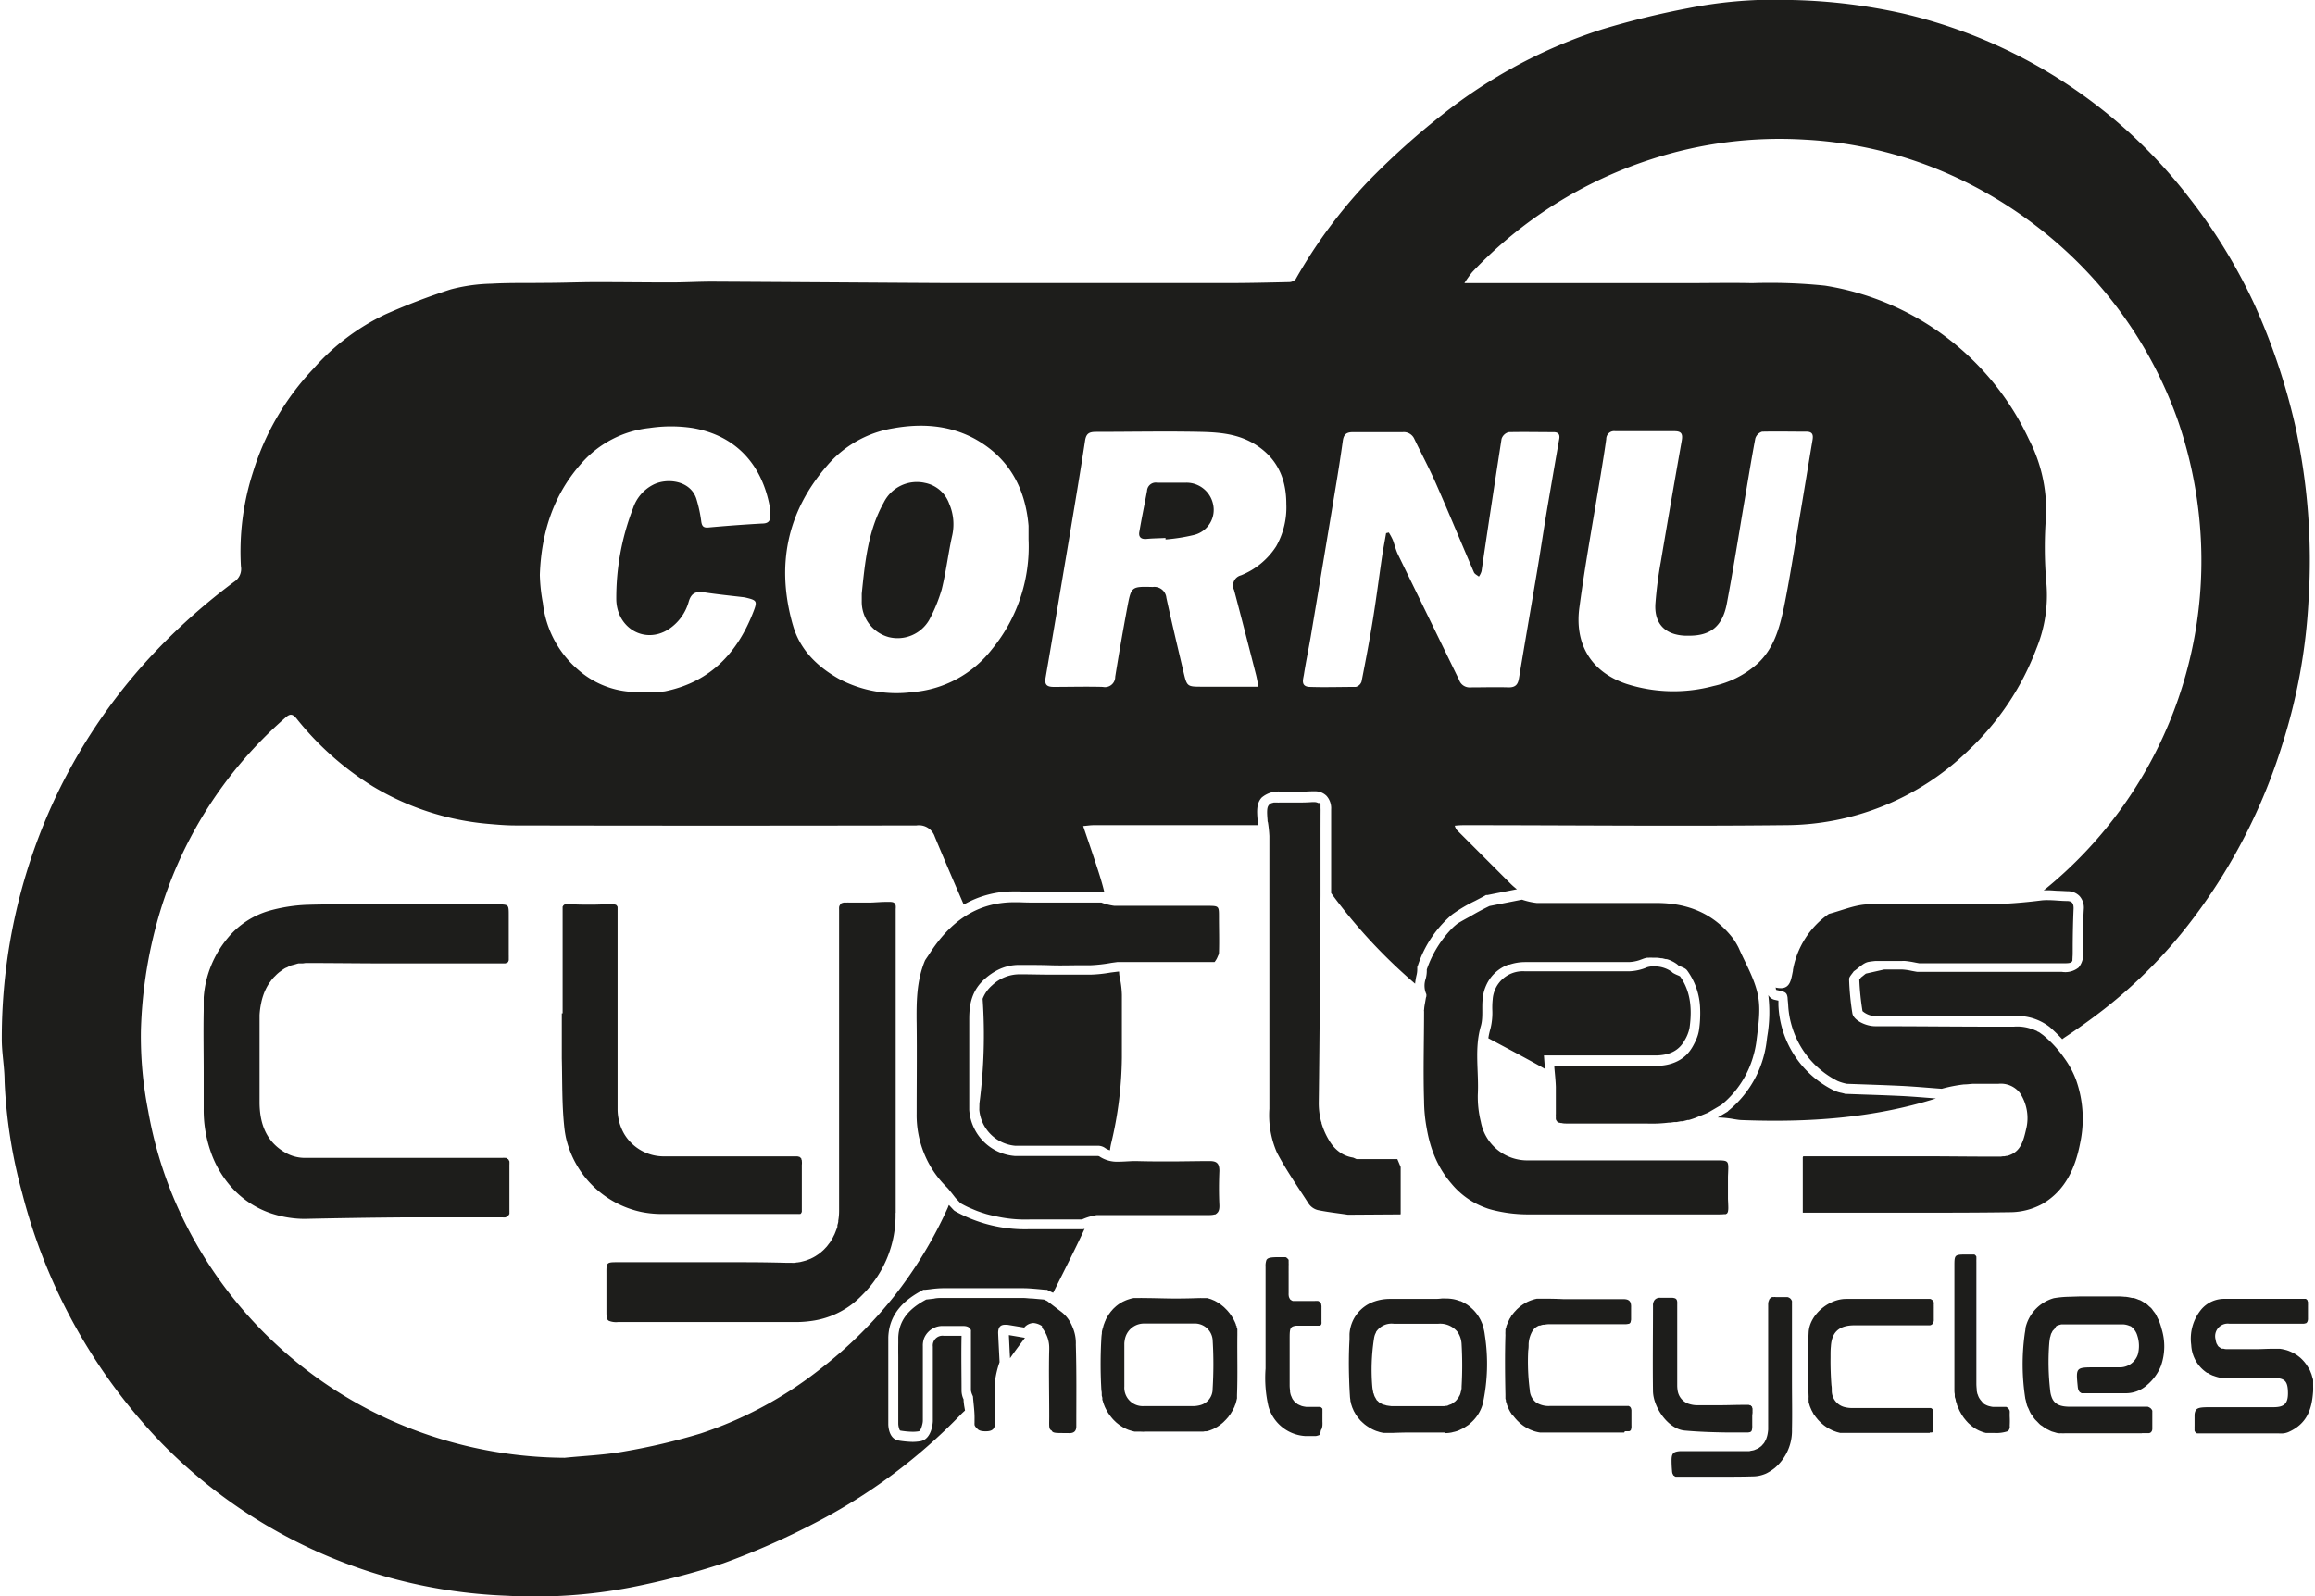 <?xml version="1.0"?>
<svg xmlns="http://www.w3.org/2000/svg" viewBox="0 0 339.77 234.69" width="145" height="100"><path d="M238.49,210.63H229c-.58,0-1.16,0-1.74,0h-.53l-.3,0-.32,0-.29-.05-.3-.07-.28-.08-.29-.11-.26-.1-.28-.14-.25-.13-.26-.16-.23-.15-.25-.19-.21-.17a2.09,2.09,0,0,1-.22-.2l-.2-.19-.2-.22c-.06-.07-.13-.14-.18-.21a2,2,0,0,1-.18-.23A1.77,1.77,0,0,1,222,208a2.13,2.13,0,0,1-.16-.25,1.64,1.64,0,0,1-.14-.22l-.14-.26a2.4,2.4,0,0,0-.11-.23c0-.09-.08-.18-.11-.27l-.09-.23c0-.1-.06-.2-.09-.3l-.06-.2c0-.12,0-.23-.07-.35l0-.15c0-.17,0-.34,0-.5-.06-2.92-.09-5.84,0-8.75a4.38,4.38,0,0,1,0-.51.5.5,0,0,0,0-.12c0-.13,0-.26.08-.39a1.21,1.21,0,0,0,.05-.18c0-.11.06-.22.1-.32l.09-.21c0-.09.07-.19.12-.28a2.12,2.12,0,0,1,.11-.21c0-.09.09-.18.14-.27l.13-.2c0-.08.1-.17.16-.25l.15-.2.19-.23.17-.18.2-.22.19-.17.23-.2.19-.15.25-.18.21-.13.27-.16.21-.11.29-.13.23-.09.3-.1.23-.07.32-.07.24,0,.32,0h.89q1.21,0,2.43.06h2.58l2.36,0h2.06l1.76,0h.07a2.12,2.12,0,0,1,.54.06h0a.89.89,0,0,1,.36.2v0a.74.74,0,0,1,.2.37h0a2,2,0,0,1,.05.58v.79c0,.21,0,.38,0,.54v.08c0,.12,0,.23,0,.34a.19.19,0,0,0,0,.08l-.06.27s0,0,0,.05a.86.86,0,0,1-.1.16s0,0,0,0a.42.42,0,0,1-.17.11l-.05,0a2.3,2.3,0,0,1-.6.06H228.15l-.66,0h-.19a4.17,4.17,0,0,0-.54.07,1.08,1.08,0,0,0-.19,0,2.66,2.66,0,0,0-.45.13l-.16,0a2.32,2.32,0,0,0-.38.21,1.05,1.05,0,0,0-.11.07,1.72,1.72,0,0,0-.33.33l-.06.07a4.16,4.16,0,0,0-.64,2c0,.32,0,.65-.06,1a32.22,32.22,0,0,0,.23,5.81,2.4,2.4,0,0,0,1,1.86,3.48,3.48,0,0,0,2,.47h.65l7.28,0h3.12l.18,0,.17,0a.58.58,0,0,1,.14,0l.12.07.09.06a.32.32,0,0,1,.08.12l.06.09c0,.06,0,.13.05.2a.44.44,0,0,0,0,.1q0,.15,0,.33v.09c0,.1,0,.24,0,.36v.56c0,.11,0,.22,0,.31s0,.32,0,.46v.07a2.51,2.51,0,0,1,0,.3.13.13,0,0,1,0,.06,1.14,1.14,0,0,1-.05.23l0,.05a.64.64,0,0,1-.11.16h0a.46.46,0,0,1-.17.09l0,0-.25,0h-.38Zm-26.3,0c-.88,0-1.75,0-2.63,0h-2.41q-1.35,0-2.7.06h-.79l-.27,0-.28,0-.28-.06-.27-.06-.27-.09-.26-.08-.27-.11-.24-.11-.26-.14a1.71,1.71,0,0,1-.23-.13l-.25-.16-.22-.15-.24-.18-.19-.17c-.08-.06-.15-.14-.23-.21l-.18-.17-.2-.24c-.05-.06-.11-.12-.16-.19a2.48,2.48,0,0,1-.19-.26,2.43,2.43,0,0,0-.14-.2l-.16-.28-.12-.21c-.05-.1-.09-.21-.14-.32l-.09-.2-.12-.36-.06-.19c0-.14-.07-.29-.1-.44a.69.69,0,0,1,0-.13,4.09,4.09,0,0,1-.07-.6c-.05-.77-.09-1.54-.11-2.32-.07-2-.06-4,.05-6l0-.77a5.38,5.38,0,0,1,3.65-4.79,6.86,6.86,0,0,1,2.2-.38h4.1l1.25,0,.73,0h.78a7.54,7.54,0,0,0,.83-.06,4.58,4.58,0,0,1,.64,0h.12a6.13,6.13,0,0,1,1,.1h0a5.73,5.73,0,0,1,.92.27l.08,0a6.4,6.4,0,0,1,.82.43l.12.07a6.23,6.23,0,0,1,.71.56l.12.11a5.51,5.51,0,0,1,.6.67,1.47,1.47,0,0,0,.1.13,7.12,7.12,0,0,1,.49.8l.06.13a7.31,7.31,0,0,1,.36.92l0,.1a7.1,7.1,0,0,1,.21,1.06,27.69,27.69,0,0,1-.3,10.14,5.76,5.76,0,0,1-1.89,2.9l-.18.17-.4.26c-.13.08-.25.18-.39.25s-.28.13-.42.2-.28.14-.43.19a5.09,5.09,0,0,1-.67.18,2,2,0,0,1-.23.06,4.91,4.91,0,0,1-.94.09Zm-.85-3.87h0l.26,0c.14,0,.29,0,.42,0l.26-.05c.12,0,.25,0,.36-.09a2.18,2.18,0,0,0,.27-.11c.09,0,.19-.07.28-.12a2.14,2.14,0,0,0,.26-.19l.2-.14a3.2,3.2,0,0,0,.25-.27c0-.05.1-.09.14-.15a2.53,2.53,0,0,0,.2-.36l.09-.15a3.22,3.22,0,0,0,.14-.44c0-.06,0-.11.05-.17a3.17,3.17,0,0,0,.07-.46,1.81,1.81,0,0,1,0-.23,54.5,54.5,0,0,0,0-6.13,3.48,3.48,0,0,0-.6-1.86,3.28,3.28,0,0,0-2.82-1.2H205.9l-1.14,0h-.14a2.72,2.72,0,0,0-2.61,1.21c0,.1-.09.22-.14.34s0,.08-.05.13a4.23,4.23,0,0,0-.12.56,30,30,0,0,0-.24,7,5.66,5.66,0,0,0,.13.79c0,.09,0,.15.07.22a2.71,2.71,0,0,0,.14.43,1.43,1.43,0,0,0,.12.21,2.91,2.91,0,0,0,.17.3c0,.06.11.11.17.17a2.18,2.18,0,0,0,.22.21l.22.13a2.29,2.29,0,0,0,.27.14l.27.09c.11,0,.22.07.33.09l.33.05.39.05h1q3,0,6,0Zm-17.43,3.51a.72.72,0,0,0,.14-.26s0,0,0,0a3,3,0,0,0,.08-.39v-.05a4.29,4.29,0,0,0,0-.55h0c0-.22,0-.48,0-.77v-.07c0-.12,0-.24,0-.35a.49.49,0,0,0,0-.12,1.36,1.36,0,0,0,0-.21.36.36,0,0,0,0-.11c0-.06,0-.11,0-.16l0-.08A.44.44,0,0,0,194,207l-.06-.06-.12-.07-.09,0-.16,0-.11,0-.23,0h-.88l-.24,0-.35,0-.37-.06-.3-.07-.31-.13-.24-.11c-.1-.06-.18-.13-.27-.19l-.19-.16a2.65,2.65,0,0,1-.21-.26,2.31,2.31,0,0,1-.14-.19,3.92,3.92,0,0,1-.16-.36,1.89,1.89,0,0,1-.09-.21,3.52,3.52,0,0,1-.11-.49c0-.07,0-.12,0-.2a4.92,4.92,0,0,1-.06-.8c0-2.2,0-4.4,0-6.6,0-1.69,0-2,1-2.12.29,0,.64,0,1.11,0h2.14l.21,0,0,0a.44.44,0,0,0,.15-.12l0,0a.75.75,0,0,0,.07-.18.08.08,0,0,0,0,0,2.53,2.53,0,0,0,0-.32.45.45,0,0,1,0-.11v-1.12c0-.25,0-.52,0-.84a1.3,1.3,0,0,0-.05-.46s0-.06,0-.09a.83.83,0,0,0-.14-.22s-.08,0-.12-.07a.63.63,0,0,0-.2-.1,1,1,0,0,0-.18,0,1.23,1.23,0,0,0-.28,0h-1.26q-.5,0-1,0h-.56a1.66,1.66,0,0,1-.22,0,1.33,1.33,0,0,1-.21,0,.84.84,0,0,1-.23-.12,1,1,0,0,1-.13-.09.8.8,0,0,1-.14-.24.75.75,0,0,1-.06-.13,1.81,1.81,0,0,1-.05-.55v-.41c0-.88,0-1.77,0-2.65h0a.57.57,0,0,1,0-.13c0-.3,0-.59,0-.89,0,0,0,0,0,0a2.16,2.16,0,0,0,0-.36.43.43,0,0,0,0-.11l0-.21a1,1,0,0,1,0-.1c0-.05,0-.1-.07-.14a.27.27,0,0,0-.07-.08.28.28,0,0,0-.09-.1.24.24,0,0,0-.09-.06.35.35,0,0,0-.12-.07l-.1,0-.15,0-.13,0-.17,0h-.43c-1.17,0-1.64.07-1.84.41a2.49,2.49,0,0,0-.13,1v9h0c0,1.37,0,2.73,0,4.09,0,.62,0,1.25,0,1.88a18.54,18.54,0,0,0,.43,5.59v0a6,6,0,0,0,5.4,4.33h1l.49,0h.06a1.48,1.48,0,0,0,.35-.09l.05,0a.63.63,0,0,0,.23-.16Zm69.24-.12c.05-2.36,0-4.73,0-7.09,0-.6,0-1.19,0-1.79,0-.87,0-1.74,0-2.62,0-1.57,0-3.15,0-4.73,0-.59,0-1.18,0-1.77v0c0-.14,0-.26,0-.38a.5.5,0,0,1,0-.12,1.55,1.55,0,0,0,0-.21.36.36,0,0,0,0-.11.34.34,0,0,0-.06-.15.33.33,0,0,0-.06-.1.44.44,0,0,0-.08-.11l-.08-.07-.12-.08-.1-.05-.15-.05-.12,0-.18,0h-.47l-.55,0h-.42a1.15,1.15,0,0,0-.33,0,1.33,1.33,0,0,0-.21,0,.72.72,0,0,0-.2.14s-.1.05-.13.09a1,1,0,0,0-.13.25c0,.05,0,.08-.05.12a2,2,0,0,0-.06.52c0,5.12,0,10.24,0,15.36,0,.54,0,1.07,0,1.61s0,.93,0,1.39a5.86,5.86,0,0,1-.11.78v0a4,4,0,0,1-.2.64c0,.06-.06.11-.08.16a3.78,3.78,0,0,1-.22.4c-.05.07-.11.12-.16.18a3.08,3.08,0,0,1-.24.27l-.22.16a1.65,1.65,0,0,1-.27.19c-.09.05-.19.08-.28.12l-.31.13-.33.07c-.12,0-.23.06-.35.07s-.25,0-.37,0l-.37,0h-.53l-3.4,0h-4.07c-.59,0-1,0-1.41,0-1,.07-1.25.32-1.28,1.21a16.49,16.49,0,0,0,.07,1.69,1.52,1.52,0,0,0,.07.41l.06.1a.59.59,0,0,0,.11.19s.08,0,.12.07a.61.61,0,0,0,.16.09,1.46,1.46,0,0,0,.22,0l.2,0h0l6.14,0c1.64,0,3.27,0,4.9-.05a4.71,4.71,0,0,0,1.52-.29,3.25,3.25,0,0,0,.43-.18,7.42,7.42,0,0,0,1.19-.78A7.19,7.19,0,0,0,263.15,210.15Zm51.43.57.52,0h.11l.38,0,.06,0a.58.58,0,0,0,.25-.11h0a.75.75,0,0,0,.15-.2h0a.83.83,0,0,0,.07-.3s0,0,0-.05,0-.26,0-.42v-.7c0-.21,0-.44,0-.71v0c0-.06,0-.1,0-.15v-.22c0-.05,0-.08,0-.12l0-.19a.54.54,0,0,0,0-.11.59.59,0,0,0-.06-.14.61.61,0,0,0-.07-.1l-.08-.1-.1-.08-.11-.07-.12-.06-.13-.05-.16,0-.16,0h-.41c-1.88,0-3.76,0-5.64,0H304c-1.37,0-2.2-.33-2.61-1.25a3.66,3.66,0,0,1-.28-1.13,36.49,36.49,0,0,1-.14-6.93,7.64,7.64,0,0,1,.1-.77c0-.09.05-.17.07-.26s.06-.24.09-.34.08-.15.12-.23a1.79,1.79,0,0,1,.12-.24c.05-.07.11-.11.16-.17s.11-.13.17-.18A1.43,1.43,0,0,1,302,195a1.55,1.55,0,0,1,.22-.12l.28-.08.25-.07.38,0,.28,0h8.38a2.85,2.85,0,0,1,1.07.26l.07,0h0a2.61,2.61,0,0,1,1,1.44,4.84,4.84,0,0,1,.07,2.7h0a2.78,2.78,0,0,1-2.76,1.92l-1.34,0h-2.14c-2.89,0-2.88,0-2.6,2.86h0a2.55,2.55,0,0,0,.09.45s0,.06.05.09a.83.83,0,0,0,.14.22.32.32,0,0,0,.12.08.67.67,0,0,0,.18.11,1.6,1.6,0,0,0,.23,0,1.46,1.46,0,0,0,.22,0h3.09c1,0,2,0,3,0a4.63,4.63,0,0,0,3-1.15,7.25,7.25,0,0,0,2.11-2.87,8.71,8.71,0,0,0,.1-5.44,9.22,9.22,0,0,0-.39-1.19c-.06-.16-.15-.3-.22-.45s-.18-.39-.28-.56a5.3,5.3,0,0,0-.34-.45,3.73,3.73,0,0,0-.28-.38c-.11-.12-.24-.21-.35-.31a4.64,4.64,0,0,0-.4-.36,3.54,3.54,0,0,0-.33-.19,5.64,5.64,0,0,0-.53-.31c-.1-.05-.21-.07-.31-.11a4.66,4.66,0,0,0-.69-.24l-.23,0a7.4,7.4,0,0,0-.89-.17h-.14a10.1,10.1,0,0,0-1.12-.06h-2.74l-2.36,0h-.31l-2,.06a15.39,15.39,0,0,0-1.93.2,5.92,5.92,0,0,0-4.17,4.37c0,.32-.09.64-.13,1a32.64,32.64,0,0,0,.09,9.31c0,.1.05.19.07.3.07.29.13.58.22.86.05.13.12.25.18.38s.19.45.3.66.17.24.26.37a5,5,0,0,0,.37.53c.1.12.21.22.32.33s.28.3.43.44.24.17.37.26a5.22,5.22,0,0,0,.48.34,3.6,3.6,0,0,0,.39.2,5,5,0,0,0,.52.25l.42.12a4.58,4.58,0,0,0,.53.14,3,3,0,0,0,.42,0,4.26,4.26,0,0,0,.61,0h.1c.68,0,1.35,0,2,0H306l2.86,0h5.74Zm-31.15-.1h.07l.18,0,.05,0a.53.53,0,0,0,.14-.11l0,0a.87.87,0,0,0,.07-.17s0,0,0,0a1.23,1.23,0,0,0,0-.29s0-.07,0-.1v-.89a1.41,1.41,0,0,0,0-.21c0-.22,0-.45,0-.72v-.15a1.15,1.15,0,0,0,0-.19.66.66,0,0,0,0-.15.36.36,0,0,0,0-.11.43.43,0,0,0-.05-.12.42.42,0,0,0,0-.1l-.07-.09-.06-.07-.1-.07-.08-.05-.12,0-.11,0-.13,0-.14,0h-1.8c-1.35,0-2.71,0-4.06,0H272a4.23,4.23,0,0,1-1-.11,2.49,2.49,0,0,1-2-2.49c0-.25,0-.5-.05-.75-.1-1.36-.15-2.73-.13-4.09h0c0-.08,0-.16,0-.25,0-.45,0-.91.05-1.36.13-2.19,1.27-3.1,3.46-3.11h10.67l.38,0h.05a.67.67,0,0,0,.26-.1h0a.49.49,0,0,0,.16-.16,0,0,0,0,1,0,0A1,1,0,0,0,284,194v0c0-.11,0-.23,0-.38v-.63c0-.2,0-.41,0-.66v0a.33.33,0,0,0,0-.1v-.29a.68.68,0,0,1,0-.14,1,1,0,0,0,0-.18.36.36,0,0,0,0-.11.58.58,0,0,0-.05-.14.31.31,0,0,0-.07-.09.39.39,0,0,0-.08-.1.31.31,0,0,0-.09-.07l-.1-.07-.13-.05-.12,0-.17,0-.13,0h-.9c-2,0-4,0-6.06,0h-5c-2.58,0-5.38,2.35-5.5,4.93-.15,3.15-.12,6.31,0,9.47a4,4,0,0,0,0,.5s0,.11,0,.16,0,.23.07.35l.06.2a2.47,2.47,0,0,0,.1.29l.09.21.12.28.12.21a2.15,2.15,0,0,0,.14.26c0,.07.09.14.14.21l.17.24a1.56,1.56,0,0,0,.16.2l.18.23.18.19.21.21.19.17.23.2.21.16.24.17.22.14.25.14.24.12.26.13.26.09.27.1.26.07.27.07.27,0,.29,0h.7c.63,0,1.26,0,1.89,0h3.68c1.46,0,2.93,0,4.4,0h1.92ZM187.55,118l-.3,0-.27,0-.23.06a1.39,1.39,0,0,0-.19.06.83.83,0,0,0-.15.11.52.52,0,0,0-.22.27s-.05.09-.07.15,0,.17-.05.26a1.23,1.23,0,0,0,0,.19c0,.12,0,.27,0,.43a1.08,1.08,0,0,1,0,.18q0,.35.06.78c0,.12,0,.24.06.36a19.57,19.57,0,0,1,.21,2q0,20.05,0,40.11a13.76,13.76,0,0,0,1.11,6.44c.57,1.08,1.2,2.13,1.85,3.17.91,1.46,1.87,2.9,2.81,4.34a2.34,2.34,0,0,0,1.33.94c.43.09.87.17,1.3.24l1.86.27c.43.06.86.11,1.29.18l3.8,0,3.88,0,0-.2h0v-6.74c-.16-.39-.32-.78-.49-1.17h-6l-.29-.13-.21-.09a4.65,4.65,0,0,1-1.73-.63,5.34,5.34,0,0,1-1.65-1.66,10.51,10.51,0,0,1-1.21-2.59,1.21,1.21,0,0,1-.05-.14c0-.09,0-.18-.06-.26a10.59,10.59,0,0,1-.35-2.78c.13-10.19.19-20.38.26-30.56l0-5.18c0-2.44,0-4.87,0-7.31,0,0,0-.06,0-.08v-.19s0-.07,0-.1,0-.1,0-.15l0-.09,0-.12a.59.59,0,0,1,0-.08.47.47,0,0,0-.06-.09l0-.06-.08-.07-.08,0-.11,0-.1,0-.15,0h-.39l-.46,0-.64,0h-.16c-.94,0-1.89,0-2.83,0h-1.06Zm152.21,86.53v-.13a4.21,4.21,0,0,0,0-.5,2,2,0,0,0,0-.25c0-.13,0-.25,0-.38s0-.17,0-.26,0-.23-.07-.34a2.5,2.5,0,0,0-.07-.26l-.09-.32-.1-.25-.12-.3-.12-.24L339,201l-.15-.23a2.4,2.4,0,0,0-.18-.26l-.16-.21-.21-.24-.18-.19-.23-.22-.21-.17-.25-.19-.23-.15-.27-.16-.25-.13-.29-.13-.27-.11-.3-.1-.29-.07-.31-.07-.32-.05-.32,0-.34,0c-.16,0-.33,0-.51,0h-.08c-.69,0-1.38.05-2.06.05h-.82l-1.31,0h-1.27c-.39,0-.77,0-1.15,0h-.08a1.67,1.67,0,0,1-.4-.07,1.43,1.43,0,0,1-.23,0,1.16,1.16,0,0,1-.32-.2,1.1,1.1,0,0,1-.14-.09,1.07,1.07,0,0,1-.23-.35s-.05-.06-.07-.1a2.72,2.72,0,0,1-.15-.61,1.85,1.85,0,0,1,2-2.32h11l.21-.05h.05a.48.48,0,0,0,.16-.12l0,0a.77.77,0,0,0,.1-.18v0a1.13,1.13,0,0,0,.06-.3.22.22,0,0,0,0-.08c0-.12,0-.24,0-.39v0c0-.17,0-.37,0-.59v-.95a1.21,1.21,0,0,0,0-.19s0-.06,0-.09l0-.18,0-.07a.94.94,0,0,0-.06-.15l0-.06a.44.44,0,0,0-.08-.11.2.2,0,0,0-.07-.06l-.09-.08-.11,0-.11,0a.66.66,0,0,0-.15,0l-.11,0h-.35c-1.75,0-3.49,0-5.24,0h-5.82a4.42,4.42,0,0,0-3.48,1.54h0a6.77,6.77,0,0,0-1.49,5.25,5.2,5.2,0,0,0,1.6,3.51h0a5.32,5.32,0,0,0,.74.59l.08,0a4.77,4.77,0,0,0,.78.4,1.39,1.39,0,0,1,.19.06,5.92,5.92,0,0,0,.75.22l.27,0a4.77,4.77,0,0,0,.76.07H334c1.62,0,2.05.48,2.06,2.22,0,1.53-.54,2.07-2.13,2.07H325c-1.4,0-2.09,0-2.42.36l-.09.12,0,0a1.61,1.61,0,0,0-.16.67c0,.39,0,.92,0,1.63a3.25,3.25,0,0,0,0,.33.64.64,0,0,0,0,.07.9.9,0,0,0,0,.19.3.3,0,0,0,0,.08.31.31,0,0,0,.06.13.18.18,0,0,0,.05.07l.08.09.07.05.1.06.1,0,.11,0,.13,0,.13,0h.36c.78,0,1.57,0,2.35,0h6.06l2.76,0a4.87,4.87,0,0,0,.65,0h.06a3.18,3.18,0,0,0,.69-.18C338.91,209.35,339.59,207.15,339.76,204.54Zm-44.6,5.1a12.5,12.5,0,0,0,0-1.39v0c0-.12,0-.24,0-.35a.36.36,0,0,0,0-.1.78.78,0,0,0,0-.22l0-.11-.06-.16-.06-.09a.5.5,0,0,0-.08-.12l-.08-.08-.11-.08-.11-.06-.14,0-.14,0-.17,0h-.9l-.22,0-.34,0a2.44,2.44,0,0,1-.39-.06l-.29-.07a3,3,0,0,1-.32-.12l-.24-.12a1.57,1.57,0,0,1-.26-.19L291,206a2.65,2.65,0,0,1-.21-.26l-.13-.2a3.73,3.73,0,0,1-.16-.35c0-.08-.06-.15-.09-.24s-.07-.31-.1-.47,0-.15,0-.23a7.12,7.12,0,0,1-.05-.83c0-5.8,0-11.61,0-17.41v-.51a1.64,1.64,0,0,1,0-.22c0-.06,0-.13,0-.18a.66.66,0,0,0,0-.15l0-.15s0-.06-.05-.1a.67.67,0,0,0-.07-.11l-.08-.06a.31.31,0,0,0-.09-.07l-.11,0-.14,0-.14,0-.21,0h-.46c-1.87,0-1.88,0-1.88,1.73v13.44c0,.31,0,.62,0,.93,0,.81,0,1.62,0,2.43,0,.44,0,.88,0,1.32,0,.23,0,.45.05.67l0,.15c0,.17,0,.33.08.49l.06.22c0,.14.06.28.1.41a2.25,2.25,0,0,1,.08.24c0,.12.08.24.13.36a2.72,2.72,0,0,0,.11.25c.05.11.09.22.14.32a2,2,0,0,0,.14.25,2.69,2.69,0,0,0,.16.29l.15.24.18.27.18.22c.07.08.13.17.2.24l.19.21a2.18,2.18,0,0,0,.22.21l.21.19.23.19.23.17.24.16.25.14.25.13.26.11.26.1.27.09.28.07.28,0,.29,0,.29,0h.44a5.17,5.17,0,0,0,1.92-.27A.9.9,0,0,0,295.16,209.64ZM94,178.2a15.22,15.22,0,0,0,2.82.3c3.18,0,6.36,0,9.55,0l7.46,0h3.11l.08,0a.76.76,0,0,0,.16,0l.1,0,.09,0a.39.39,0,0,0,.1-.08l0,0a.41.41,0,0,0,.07-.11s0,0,0,0a.52.52,0,0,0,.06-.15s0,0,0,0l0-.15c0-.11,0-.23,0-.36,0-.45,0-.89,0-1.33,0-1.28,0-2.55,0-3.83,0-.4,0-.8,0-1.21a2.42,2.42,0,0,0,0-.57s0-.06,0-.09l-.06-.13a.76.76,0,0,0,0-.11l-.07-.08a.31.31,0,0,0-.07-.09s-.06,0-.08-.06l-.11-.07-.1,0-.14-.05-.12,0-.18,0h-.37c-3.29,0-6.57,0-9.86,0h-.39l-6.76,0H97.47a6.77,6.77,0,0,1-6-3.34,7.32,7.32,0,0,1-.95-3.63c0-9.61,0-19.22,0-28.82,0,0,0-.07,0-.1v-.25s0-.07,0-.11a1,1,0,0,0,0-.18l0-.1,0-.15a.35.35,0,0,0-.05-.08l-.06-.11a.27.27,0,0,0-.08-.07.22.22,0,0,0-.09-.07l-.1,0a.33.33,0,0,0-.12-.05.5.5,0,0,0-.13,0l-.15,0H89.2c-.83,0-1.65.05-2.47.05h-.18c-.86,0-1.73,0-2.59-.05h-.69l-.14,0a.32.32,0,0,0-.14,0l-.12,0-.12,0-.09.08-.09.07-.07.09s0,.06-.06.1a.61.61,0,0,0,0,.12s0,.08,0,.13,0,.08,0,.12,0,.11,0,.18h0c0,.11,0,.22,0,.35,0,2.52,0,5,0,7.56V149h-.12c0,2.2,0,4.4,0,6.6.09,3.51,0,7.05.41,10.52.05.39.12.78.2,1.17A14.47,14.47,0,0,0,94,178.2Zm37.4.15c0-1,0-2.06,0-3.09V156.72h0c0-7.69,0-15.38,0-23.07a2.41,2.41,0,0,0,0-.5.08.08,0,0,1,0,0,.73.73,0,0,0-.15-.32l0,0a.62.62,0,0,0-.27-.17l0,0a1.64,1.64,0,0,0-.41-.05H130c-.78,0-1.56.08-2.34.1l-.76,0-1.16,0h-1.21a1.2,1.2,0,0,0-.27,0h-.19a.84.84,0,0,0-.18,0l-.15,0a.67.67,0,0,0-.15.06l-.11,0a1.27,1.27,0,0,0-.12.1l-.08.08a.64.64,0,0,0-.08.14l-.06.08-.06.2a.29.29,0,0,0,0,.09,2.09,2.09,0,0,0,0,.28.13.13,0,0,0,0,.06c0,.12,0,.26,0,.4,0,2.86,0,5.73,0,8.59q0,7.77,0,15.54v8c0,3.91,0,7.82,0,11.73a8.36,8.36,0,0,1-.12,1.4.19.19,0,0,0,0,.08c0,.2-.08.41-.13.61a1,1,0,0,0,0,.16c0,.17-.1.34-.16.51s-.06.14-.08.21l-.18.45-.12.23c-.07.14-.13.28-.21.41s-.1.16-.14.24-.15.25-.24.37-.12.15-.18.23-.17.23-.26.34l-.21.22a4.11,4.11,0,0,1-.29.3l-.24.21c-.1.09-.2.18-.32.27l-.26.18-.35.23-.3.17-.38.19-.33.13c-.14.05-.27.11-.41.15l-.36.1-.44.11-.39.06c-.16,0-.31.05-.47.06s-.28,0-.42,0h-.62q-2.89-.08-5.79-.09H104l-5.5,0-8.09,0c-1.49,0-1.54.06-1.53,1.58,0,1.84,0,3.68,0,5.52,0,.9,0,1.31.36,1.52a2.85,2.85,0,0,0,1.35.18l13.42,0q6.51,0,13,0a17.16,17.16,0,0,0,1.91-.15,12.63,12.63,0,0,0,5.39-2,11.26,11.26,0,0,0,1.19-.9c.42-.36.8-.74,1.17-1.12A16.44,16.44,0,0,0,131.38,178.35Zm3.1-27.9c.05,4.05,0,8.11,0,12.17,0,.37,0,.75,0,1.13s0,.5,0,.75a15.8,15.8,0,0,0,1.16,5.29,14.39,14.39,0,0,0,3.21,4.73,6.68,6.68,0,0,1,.49.57c.29.35.57.72.86,1.08l.7.74.1.06c.38.21.76.41,1.14.58.16.08.31.13.47.2s.53.23.8.33l.54.19.75.24.58.15.74.17.6.11c.24.05.48.09.73.12l.62.08.73.08.63,0q.38,0,.75,0l.63,0h1.15c2.13-.05,4.27,0,6.4,0h.42a8.24,8.24,0,0,1,2.2-.65h2.72l5.65,0h.08l4.8,0,3.21,0h.41l.18,0,.15,0,.15,0,.12,0,.12-.08.09-.06s.06-.08.09-.11l.07-.09a.59.59,0,0,0,.06-.14.61.61,0,0,0,.05-.12l0-.18a.68.68,0,0,0,0-.15,2.17,2.17,0,0,0,0-.26.66.66,0,0,1,0-.14q-.06-1.34-.06-2.67c0-.79,0-1.58.06-2.37,0-.14,0-.27,0-.39v0a2.5,2.5,0,0,0,0-.29l0-.08a.87.87,0,0,0-.07-.17l-.06-.07a.62.62,0,0,0-.09-.12l-.08-.06-.13-.09-.1,0a.67.67,0,0,0-.15-.06l-.13,0-.18,0h-1c-1.65,0-3.3,0-4.94,0h-.25c-1.63,0-3.25,0-4.88-.05h-.38l-1,0c-.37,0-.74,0-1.11.05h-.2l-.41,0-.31,0c-.14,0-.27,0-.41-.06l-.3-.06-.43-.14-.26-.1a4.46,4.46,0,0,1-.6-.33l-.07-.05a.38.38,0,0,0-.19,0h-1.19l-8.67,0h-2.32a7.4,7.4,0,0,1-6.6-5.52,5.36,5.36,0,0,1-.15-1.26c0-4.45,0-8.89,0-13.34,0-2.37.4-4.45,2.42-6.17a8.83,8.83,0,0,1,1.74-1.19,6.93,6.93,0,0,1,3.23-.77h.16c1.49,0,3,0,4.45.05s2.78,0,4.17,0H160a22.51,22.51,0,0,0,3.15-.36l.82-.11h14.3l0,0a3.19,3.19,0,0,0,.59-1.18c0-.5,0-1,0-1.5,0-.76,0-1.52,0-2.28,0-.49,0-1,0-1.49a4.11,4.11,0,0,0-.09-1.22c-.14-.4-.52-.41-1.5-.42h-6.62c-2.39,0-4.77,0-7.16,0a6.68,6.68,0,0,1-1.71-.42l-.2-.06H157l-2.62,0h-2.25c-.85,0-1.7,0-2.55-.05h-.91l-.5,0-.55,0-.48.05-.53.07-.46.08-.5.11-.45.11-.48.14-.43.14-.46.17-.42.17L143,134l-.4.2-.43.24-.37.22-.42.28-.36.24-.4.31c-.11.09-.23.17-.34.27l-.39.34-.32.28-.38.38-.3.3-.38.42c-.09.11-.19.2-.27.31s-.27.32-.4.49a3.11,3.11,0,0,0-.23.28c-.16.2-.31.41-.46.62l-.14.19c-.2.29-.4.57-.59.87s-.3.45-.45.67-.15.21-.22.31a11.75,11.75,0,0,0-.41,1.13,16.42,16.42,0,0,0-.7,3.44A41,41,0,0,0,134.48,150.45ZM58.85,179H73.63a2.23,2.23,0,0,0,.39,0,1,1,0,0,0,.18-.08.75.75,0,0,0,.2-.1.85.85,0,0,0,.14-.21,1.25,1.25,0,0,0,.08-.12,1.46,1.46,0,0,0,0-.22,2.19,2.19,0,0,0,0-.3c0-2.24,0-4.49,0-6.73a1.27,1.27,0,0,0,0-.29.52.52,0,0,0,0-.18.54.54,0,0,0-.07-.13.64.64,0,0,0-.11-.2s-.08,0-.12-.07a.83.83,0,0,0-.21-.12l-.16,0a1.87,1.87,0,0,0-.35,0q-8.48,0-17,0H54l-9.62,0a5.74,5.74,0,0,1-2.72-.78c-2.79-1.6-3.74-4.25-3.77-7.29,0-1.4,0-2.81,0-4.21s0-2.79,0-4.18,0-2.74,0-4.11c0-.14,0-.29,0-.43a11.23,11.23,0,0,1,.23-1.73,8.53,8.53,0,0,1,.3-1.13,7.56,7.56,0,0,1,.89-1.83,1.24,1.24,0,0,1,.14-.18,5,5,0,0,1,.5-.64c.07-.09.17-.16.25-.25a5.56,5.56,0,0,1,.5-.47c.11-.1.24-.17.35-.26s.33-.24.51-.35.29-.13.43-.2a5.36,5.36,0,0,1,.54-.26l.5-.13c.19-.05.38-.12.58-.16a4.55,4.55,0,0,1,.53,0c.2,0,.4-.06.6-.06h.08c4.06,0,8.13.06,12.19.06H73.72l.19,0H74l.15-.06.08,0,.13-.09,0,0,.1-.12,0-.05a.47.47,0,0,0,.06-.15s0,0,0-.08a.9.9,0,0,0,0-.16.5.5,0,0,0,0-.12.21.21,0,0,0,0-.08,2.26,2.26,0,0,0,0-.27c0-.49,0-1,0-1.46,0-1.48,0-3,0-4.43,0-.78,0-1.19-.2-1.4,0,0,0,0,0,0s0,0,0,0c-.21-.19-.6-.21-1.35-.21H57.19l-3.18,0h-3.8c-1.75,0-3.5,0-5.24.06h-.09a24,24,0,0,0-5.52.86,12.35,12.35,0,0,0-6.13,4,15.35,15.35,0,0,0-3.55,8.77c0,.17,0,.34,0,.52,0,.49,0,1,0,1.49-.06,3,0,6.05,0,9.07,0,1.77,0,3.53,0,5.3a18.47,18.47,0,0,0,1,6.2,15.24,15.24,0,0,0,3.5,5.76,13.6,13.6,0,0,0,5.38,3.39,15.84,15.84,0,0,0,4.91.82Q51.63,179.06,58.85,179Zm98.57,31.59a.64.64,0,0,0,.2-.11,1.05,1.05,0,0,0,.11-.07.61.61,0,0,0,.13-.22.9.9,0,0,0,0-.09,1.53,1.53,0,0,0,.06-.45h0c0-4,.05-8-.07-12a3.67,3.67,0,0,0,0-.46,6.36,6.36,0,0,0-1-3.12,5.2,5.2,0,0,0-1-1.1l-2.17-1.66-.29-.14-.2-.09-1.68-.15c-.43,0-.87-.07-1.3-.08h-.15q-5.82,0-11.65,0h-.15c-.42,0-.84,0-1.25.1l-1.13.13c-2.25,1.21-4,2.81-4.1,5.58,0,.92,0,1.85,0,2.78s0,1.58,0,2.37c0,2.16,0,4.31,0,6.47v1.07a2.46,2.46,0,0,0,.18.84c0,.07.07.11.11.11l.78.11.23,0,.62,0H134a4.43,4.43,0,0,0,.81-.07c.28,0,.58-.95.58-1.47,0-1.94,0-3.88,0-5.82,0-1.7,0-3.4,0-5.1a3.05,3.05,0,0,1,.83-2.22,3.15,3.15,0,0,1,2.24-.87h1.4c.45,0,.91,0,1.36,0,0,0,0,0,0,0h.4l.14,0,.14,0,.13.06.11.05.1.09.08.07a.62.62,0,0,1,.08.12l0,.08.06.16,0,.09a1.43,1.43,0,0,1,0,.22s0,.05,0,.08,0,.2,0,.32v0c0,.47,0,.94,0,1.41,0,1.79,0,3.59,0,5.39v1.36s0,.06,0,.08a2.88,2.88,0,0,0,.25.77.61.61,0,0,0,.05.12c.08,1.12.26,2.25.23,3.37,0,.14,0,.28,0,.4s0,0,0,.08a1.5,1.5,0,0,0,0,.24s0,.06,0,.1a1.11,1.11,0,0,0,.07.16.47.47,0,0,0,.06.09.94.94,0,0,0,.09.12l.09.06a.5.5,0,0,0,.12.08l.11.05.15.05.15,0,.17,0h.42a1.35,1.35,0,0,0,1.14-.41,1.68,1.68,0,0,0,.22-1c0-1.68-.06-3.37,0-5.06,0-.3,0-.61,0-.92a14.09,14.09,0,0,1,.66-2.73c-.07-1.43-.15-2.86-.21-4.29a1.58,1.58,0,0,1,.06-.56c0-.06,0-.09.06-.14a1.11,1.11,0,0,1,.16-.24l.13-.1a1.56,1.56,0,0,1,.26-.11l.18,0,.13,0,.36,0,2.48.41,0,0a2.15,2.15,0,0,1,.32-.29l.12-.07.23-.14.14-.05.21-.06.15,0,.15,0h.05l.21,0a.9.9,0,0,1,.16,0l.22.07.16.06.22.13.15.08.21.15.16.12c0,.08,0,.16,0,.24v0a4.4,4.4,0,0,1,.36.52,4.55,4.55,0,0,1,.7,2.45c0,.07,0,.15,0,.23-.08,3.2,0,6.4,0,9.6v.31c0,2.38-.29,2.07,2.69,2.13h0a1.85,1.85,0,0,0,.27,0A1,1,0,0,0,157.42,210.63Zm99.93-3.1s0,0,0-.05a1.5,1.5,0,0,0,0-.24l0-.09a.67.67,0,0,0-.06-.15.22.22,0,0,0,0-.08.44.44,0,0,0-.08-.11s-.05,0-.07-.07l-.11-.08-.09,0-.14-.05-.12,0-.18,0H256c-1.15,0-2.3.05-3.46.05h0l-3.35,0a3.75,3.75,0,0,1-1-.14,2.44,2.44,0,0,1-1.86-2.11,4.4,4.4,0,0,1-.05-.65c0-1.88,0-3.76,0-5.64h0v-2.52c0-.74,0-1.47,0-2.21v-.35c0-.24,0-.45,0-.65v-.57a3.49,3.49,0,0,0,0-.35v0a1,1,0,0,0-.06-.27s0,0,0,0a.46.46,0,0,0-.13-.18l0,0a.54.54,0,0,0-.2-.1h0a2.29,2.29,0,0,0-.32-.06h-.08l-.45,0h-.64l-.63,0a1,1,0,0,0-.8.31,1.25,1.25,0,0,0-.25.85c0,4.2-.06,8.41,0,12.61.06,2.34,2.2,5.52,4.65,5.75,2,.18,4,.25,6,.28h2.84a.34.34,0,0,0,.1,0h.4a1.64,1.64,0,0,0,.27-.05l0,0a.42.42,0,0,0,.18-.11h0a.77.77,0,0,0,.1-.18l0-.06a1.86,1.86,0,0,0,.05-.27s0-.07,0-.1a3,3,0,0,0,0-.31c0-.36,0-.83,0-1.46C257.36,207.76,257.36,207.64,257.35,207.53Zm-75.78-2.41c0,.13,0,.26,0,.39a.25.25,0,0,1,0,.08c0,.07,0,.15-.05.23a1,1,0,0,1-.05.24,1.66,1.66,0,0,1-.06.21c0,.09-.05.18-.08.27l-.09.2c0,.09-.07.19-.11.28a1.74,1.74,0,0,1-.1.19,2.44,2.44,0,0,1-.14.28l-.12.19c-.05.09-.1.18-.16.27l-.13.17-.2.27c0,.06-.1.11-.15.17a2.25,2.25,0,0,1-.21.24l-.17.17c-.07.07-.14.15-.22.22l-.19.16-.24.19-.2.14-.25.17-.23.12-.26.15-.23.1-.28.11-.24.08-.29.08-.25,0-.3.05-.26,0h-5.73l-.88,0h-.38c-.42,0-.84,0-1.27,0a3.88,3.88,0,0,1-.59,0h-.29l-.36,0-.28,0-.33-.08-.27-.08-.32-.1-.26-.11-.3-.14-.24-.13-.28-.18-.23-.15-.26-.2-.21-.17-.24-.23-.19-.19c-.08-.08-.15-.17-.22-.25l-.17-.21-.2-.27-.15-.21-.18-.3-.12-.22c-.06-.1-.11-.21-.16-.31s-.07-.15-.1-.23a3.42,3.42,0,0,1-.13-.34,1.8,1.8,0,0,1-.08-.21c0-.13-.08-.25-.11-.38a1.33,1.33,0,0,1,0-.19c0-.15-.06-.29-.09-.44l0-.14c0-.19,0-.39-.05-.58a65.31,65.31,0,0,1,0-7.79,6.18,6.18,0,0,1,.07-.62.68.68,0,0,1,0-.14c0-.15.05-.31.09-.46s0-.14.05-.21.07-.25.11-.37a2,2,0,0,1,.08-.22l.12-.33.11-.22c0-.1.09-.2.14-.3l.12-.22c.06-.09.11-.18.16-.27l.15-.2.18-.25.17-.19c.07-.08.13-.16.2-.23l.19-.18.22-.2c.07-.06.14-.1.2-.16l.25-.18.21-.13.27-.16.23-.11.29-.13.24-.09.31-.1.25-.07.33-.07.26,0,.35,0h.28a3.38,3.38,0,0,1,.45,0c1.49,0,3,.06,4.47.07h.41q1.62,0,3.24-.06h.16a2.67,2.67,0,0,1,.4,0l.25,0,.31,0,.25,0,.3.09.24.07.3.13.22.09.29.16.2.12.28.18.19.14.26.21.18.15.24.24.16.16c.08.08.15.17.23.26a2.09,2.09,0,0,0,.14.17,2.83,2.83,0,0,1,.2.28,1.77,1.77,0,0,1,.12.17,2.38,2.38,0,0,1,.18.3,1.63,1.63,0,0,1,.11.17l.15.3.09.19.12.3c0,.06,0,.12.07.19s0,.19.08.29l.06.2a2.51,2.51,0,0,1,0,.27,1.7,1.7,0,0,1,0,.22,2.26,2.26,0,0,1,0,.26,1.49,1.49,0,0,1,0,.21C181.59,199.36,181.68,202.24,181.57,205.12ZM178,197.18a2.62,2.62,0,0,0-2.77-2.57h-7.21a2.86,2.86,0,0,0-2.95,2.44,3.78,3.78,0,0,0-.06.47c0,.72,0,1.44,0,2.17s0,1.38,0,2.08,0,1.41,0,2.11a2.71,2.71,0,0,0,2.87,2.87h.29c1.28,0,2.55,0,3.83,0h3.21a4.25,4.25,0,0,0,.91-.13,2.44,2.44,0,0,0,1.87-2.4C178.13,201.89,178.14,199.53,178,197.18Zm82.78-51.81c0,.1.05.18.08.18,1.29.27,1.54.35,1.65,1.17,0,.25.05.57.08,1a13.16,13.16,0,0,0,4.7,9.47,16,16,0,0,0,2.56,1.75,4.61,4.61,0,0,0,1.07.34l.29.07c2.71.1,5.42.18,8.13.31,1,.05,2,.12,3,.2l2.85.22h0a11.63,11.63,0,0,1,1.38-.35l.34-.07c.47-.09.93-.16,1.4-.21h.16c.43,0,.87-.07,1.3-.09l.34,0,1.39,0h.3l1.53,0h.16a3.54,3.54,0,0,1,3.17,1.35,6.67,6.67,0,0,1,.92,5.29c-.12.54-.24,1-.38,1.46v0c-.05.13-.09.26-.14.38l0,.1a2.39,2.39,0,0,1-.13.28l-.06.12-.12.23-.09.12a2,2,0,0,1-.23.31l-.15.17-.12.1a1.07,1.07,0,0,1-.16.14l-.14.1-.19.12-.16.08-.21.1-.18.06-.24.09-.2,0-.28.06-.22,0-.32.05-.25,0-.35,0h-.74c-3.46,0-6.91-.05-10.36-.05h-2.4l-7.56,0h-7.42c0,2.73,0,5.45,0,8.17h23l7.5-.06A10,10,0,0,0,300,177c3.4-2,4.84-5.37,5.53-9a17.07,17.07,0,0,0-.62-9.22,13.52,13.52,0,0,0-1.86-3.38,20.49,20.49,0,0,0-3-3.2c-.11-.1-.23-.18-.35-.27a.39.39,0,0,1-.1-.08l-.25-.14c-.08,0-.16-.1-.25-.14l-.25-.1-.27-.12-.28-.08-.27-.08-.31-.06-.25,0-.36-.05-.23,0-.41,0h-2.72l-6.57,0c-3.93,0-7.87,0-11.8,0a4.28,4.28,0,0,1-1.4-.27,4.84,4.84,0,0,1-.57-.23l-.1-.05-.1-.06a2.12,2.12,0,0,1-1.15-1.29h0a39.3,39.3,0,0,1-.51-5.2.63.63,0,0,1,.1-.34c.15-.27.41-.55.58-.82.73-.48,1.4-1.25,2.19-1.39h0c.34-.06.69-.1,1-.13l.34,0,.81,0H277l1,0h1.33a4,4,0,0,1,.49,0,14.11,14.11,0,0,1,1.45.23l.59.11h21c1,0,1.39,0,1.52-.41l0-.18a7.45,7.45,0,0,0,0-1.07q0-3.06.13-6.12a2.17,2.17,0,0,0,0-.47.66.66,0,0,0-.5-.54,1.36,1.36,0,0,0-.39-.07h-.09l-1.4-.08c-.37,0-.74,0-1.11,0h-.32a8,8,0,0,0-1.1.07c-1,.13-2,.23-2.93.31l-.9.06q-1.05.08-2.1.12l-.94,0c-.76,0-1.52,0-2.28,0H289c-1.5,0-3,0-4.5-.05s-3.17,0-4.75-.06H277c-1,0-2,0-3,.11a7.21,7.21,0,0,0-.92.11c-1.5.26-3,.88-4.47,1.28q-.57.4-1.08.84a12.88,12.88,0,0,0-4.2,7.42s0,.08,0,.12c-.05.2-.09.41-.13.61s-.05.23-.07.34,0,.12-.05.18l-.09.29a1.22,1.22,0,0,1-.07.17,1.34,1.34,0,0,1-.12.24.6.6,0,0,1-.09.15,1.07,1.07,0,0,1-.18.19.57.57,0,0,1-.11.11,1.2,1.2,0,0,1-.3.15l-.09,0a1.49,1.49,0,0,1-.49.07h-.08a4,4,0,0,1-.69-.1C260.79,145.27,260.8,145.32,260.82,145.37ZM214,135.79c-.24.19-.48.39-.7.6a16.12,16.12,0,0,0-3.83,6.16,4.62,4.62,0,0,1-.16,1.37,3.06,3.06,0,0,0,.1,2.28h0c0,.07,0,.18,0,.3a1.62,1.62,0,0,0-.08.27l-.15.87a5.89,5.89,0,0,0-.11,1c0,4.41-.14,8.82,0,13.22a23.07,23.07,0,0,0,1.56,8.16,14.45,14.45,0,0,0,2.47,4,12.09,12.09,0,0,0,5.26,3.66,7.32,7.32,0,0,0,.8.23l.76.17a22.19,22.19,0,0,0,3.44.45l.76,0q8.16,0,16.32,0h12.65l.2,0,.12,0a.57.57,0,0,0,.13-.08s.06,0,.08-.06a.47.47,0,0,0,.07-.12.93.93,0,0,0,.05-.1.79.79,0,0,0,0-.17.68.68,0,0,0,0-.15,1.47,1.47,0,0,0,0-.21c0-.23,0-.49,0-.84s0-.78,0-1.17c0-.75,0-1.49,0-2.23,0-.27,0-.54,0-.81.08-1.9.11-1.9-1.82-1.9h-15.8l-11.72,0a6.94,6.94,0,0,1-7-5.66,15.22,15.22,0,0,1-.45-4c0-.29,0-.58,0-.88,0-1.93-.16-3.87-.08-5.8a13.49,13.49,0,0,1,.51-3.42,7.82,7.82,0,0,0,.21-2.28,13.56,13.56,0,0,1,.07-1.81,6.83,6.83,0,0,1,.65-2.19,5.72,5.72,0,0,1,3.15-2.81l.1,0h.05a7.28,7.28,0,0,1,2.29-.38h6.64l7.33,0h1.29a5.48,5.48,0,0,0,1.54-.27l.52-.19h0a3.26,3.26,0,0,1,.65-.18l.25,0a3,3,0,0,1,.52,0h.6a5,5,0,0,1,.66.08l.16,0,.53.13.15,0a4,4,0,0,1,.61.22l.1.05a4.53,4.53,0,0,1,.44.23l.14.09a2.36,2.36,0,0,1,.42.33h0c.43.24,1,.36,1.28.73a10,10,0,0,1,1.92,5.65,16.93,16.93,0,0,1-.17,3.16,5.41,5.41,0,0,1-.34,1.2,10.73,10.73,0,0,1-.55,1.13c-1.22,2.2-3.31,3-5.65,3-2.07,0-4.15,0-6.21,0h-8.52c.08,1,.2,2,.23,3,0,.21,0,.42,0,.63,0,.91,0,1.82,0,2.72,0,.2,0,.41,0,.61a2.41,2.41,0,0,0,0,.38s0,0,0,.06a1.87,1.87,0,0,0,0,.25.32.32,0,0,0,0,.09,1,1,0,0,0,.06.16l.06.08a1.25,1.25,0,0,0,.08.12l.09.07.11.08.12,0,.14.05.14,0,.17,0H231l4.28,0h7.65l.42,0,.54,0,.41,0,.55-.05.38,0,.58-.08.35,0,.63-.12.29,0,.73-.19.19,0c.3-.09.61-.19.91-.3l.79-.32,1.08-.44,2-1.17a14.25,14.25,0,0,0,5.08-9.05c.1-.87.22-1.75.31-2.63a14.24,14.24,0,0,0-.07-4.23,30.71,30.71,0,0,0-2.56-6.42c-.1-.2-.19-.41-.28-.61a11.29,11.29,0,0,0-.8-1.34,14.37,14.37,0,0,0-1.13-1.31c-.11-.12-.24-.21-.36-.33-.28-.26-.56-.53-.86-.77s-.33-.23-.5-.35-.53-.39-.8-.56-.39-.2-.58-.3-.54-.3-.82-.42a6.56,6.56,0,0,0-.62-.23c-.28-.11-.56-.23-.85-.32l-.66-.16c-.3-.08-.59-.16-.9-.22s-.46-.06-.69-.09-.62-.1-.94-.12-.48,0-.73,0-.7,0-1.06,0h-.5l-6.76,0h-.84c-3.09,0-6.18,0-9.27,0a10.11,10.11,0,0,1-2.17-.49l-2.5.5-2.28.44A36.91,36.91,0,0,0,214,135.79ZM168.31,79.24c.92-.09,1.84-.09,2.76-.14a1.46,1.46,0,0,0,0,.22,26.7,26.7,0,0,0,4.22-.67,3.8,3.8,0,0,0,2.75-4.58,4,4,0,0,0-4-3.1c-1.4,0-2.81,0-4.2,0a1.28,1.28,0,0,0-1.49,1.2c-.37,2-.79,4-1.13,6C167.07,78.94,167.44,79.33,168.31,79.24Zm-38,14.42a5.37,5.37,0,0,0,6-2.48,23.1,23.1,0,0,0,1.86-4.53c.63-2.55.94-5.18,1.5-7.75a7.62,7.62,0,0,0-.4-4.82A4.76,4.76,0,0,0,135.69,71a5.43,5.43,0,0,0-6.05,2.9c-2.32,4.15-2.76,8.79-3.23,13.4,0,.36,0,.72,0,1.08A5.37,5.37,0,0,0,130.32,93.66ZM141.59,207.4c-.23.21-.44.4-.63.6a82,82,0,0,1-21.29,15.86,110.3,110.3,0,0,1-13.6,6,113.52,113.52,0,0,1-13.68,3.56,74.65,74.65,0,0,1-18.16,1.21A75.6,75.6,0,0,1,57.08,232a74.95,74.95,0,0,1-33.62-19.84A82.65,82.65,0,0,1,3,175.44,74.23,74.23,0,0,1,.41,159c0-2.11-.43-4.23-.41-6.34a83.1,83.1,0,0,1,8.32-36.3,82,82,0,0,1,14.5-20.81,90.22,90.22,0,0,1,11.33-10,2.25,2.25,0,0,0,1-2.3,38,38,0,0,1,1.78-13.84A38.48,38.48,0,0,1,45.8,54.22a32.8,32.8,0,0,1,10.59-8A95.4,95.4,0,0,1,66,42.55a25.29,25.29,0,0,1,6-.84c2.66-.15,5.34-.08,8-.12,2.48,0,4.95-.11,7.43-.11,3.65,0,7.29.05,10.93.05,2.07,0,4.15-.13,6.23-.12,11.57.06,23.14.15,34.72.21,4.11,0,8.23,0,12.34,0q14.24,0,28.46,0c3,0,6.06-.07,9.09-.14a1.31,1.31,0,0,0,1-.44,73.17,73.17,0,0,1,10.54-14.26,111.46,111.46,0,0,1,11.11-10A74.24,74.24,0,0,1,235.29,4.29a124.54,124.54,0,0,1,12.57-3.08A65.24,65.24,0,0,1,263.14,0a82.4,82.4,0,0,1,16.4,2A74.41,74.41,0,0,1,321.6,29.16a80.25,80.25,0,0,1,9.55,15.64,93.84,93.84,0,0,1,5.93,17.59,92.4,92.4,0,0,1,2,26,84.24,84.24,0,0,1-3.85,21.07,83.31,83.31,0,0,1-13.13,25.62A71.53,71.53,0,0,1,309,148.41c-1.89,1.47-3.85,2.87-5.85,4.19l-.27.2c-.55-.59-1.16-1.19-1.83-1.78a7.78,7.78,0,0,0-5.35-1.62h-2c-3.11,0-6.22,0-9.33,0s-6,0-9,0a3,3,0,0,1-1.85-.73,38.23,38.23,0,0,1-.47-4.63l.08-.09.17-.23c.19-.14.36-.28.53-.42l.18-.14,2.71-.61c.42,0,.83,0,1.22,0h1.32a8.43,8.43,0,0,1,1.47.2c.28.05.56.11.84.15l.12,0h21.14a3.14,3.14,0,0,0,2.46-.64,3,3,0,0,0,.63-2.41v-.11c0-1.92,0-3.9.13-6.06a2.57,2.57,0,0,0-.62-1.92,2.41,2.41,0,0,0-1.77-.72l-1.21-.06c-.55,0-1.11-.08-1.69-.08l-.61,0c.11-.08.23-.16.35-.26a62.28,62.28,0,0,0,22.53-54.36,63.22,63.22,0,0,0-3.21-14.62,62,62,0,0,0-14.93-23.37,63.46,63.46,0,0,0-16.71-11.78A60.27,60.27,0,0,0,265,20.53a61,61,0,0,0-22.5,2.87A62.85,62.85,0,0,0,216.16,40,16.72,16.72,0,0,0,215,41.63h32.45c3.28,0,6.57-.07,9.85,0A78.66,78.66,0,0,1,268,42a40,40,0,0,1,30,22.64,22.56,22.56,0,0,1,2.5,11.23,60,60,0,0,0,.05,9.85,20.67,20.67,0,0,1-1.45,9.61,39.84,39.84,0,0,1-10,15,38.75,38.75,0,0,1-27,11c-15.62.17-31.24,0-46.86,0-.5,0-1,0-1.66.08a2.6,2.6,0,0,0,.26.58l8,8a8.68,8.68,0,0,0,.88.76l-3.17.62-1.14.23-.23,0-.21.12c-.46.26-.94.5-1.41.75a21.64,21.64,0,0,0-3.37,2,16.67,16.67,0,0,0-5,7.4l-.12.32,0,.35a3.61,3.61,0,0,1-.13.94,10.81,10.81,0,0,0-.19,1.16,78.69,78.69,0,0,1-12.34-13.32l0-5c0-1.28,0-2.57,0-3.85s0-2.31,0-3.46a2.72,2.72,0,0,0-.69-2,2.38,2.38,0,0,0-1.77-.66h-.32c-.6,0-1.24.07-2.08.07h-2.35a3.79,3.79,0,0,0-3,.85c-.8.87-.7,2.06-.6,3.33a3,3,0,0,0,.07.43v0c0,.1,0,.2,0,.3h-.26c-1.52,0-3,0-4.56,0H160.54c-.5,0-1,.08-1.58.13.6,1.78,1.16,3.39,1.69,5s1,3,1.39,4.59a.64.64,0,0,1,0,.07h0l-.19,0H157l-2.33,0h-2.3c-1.05,0-1.92,0-2.73-.05l-.78,0a14.59,14.59,0,0,0-7.46,1.94c-1.44-3.34-2.88-6.67-4.26-10a2.45,2.45,0,0,0-2.68-1.64q-29.5.06-59,0c-1.35,0-2.71-.12-4.07-.24a39.47,39.47,0,0,1-16.76-5.45,43.8,43.8,0,0,1-11.34-10.07c-.57-.67-.93-.67-1.55-.13a61.47,61.47,0,0,0-19.08,30.72,67.11,67.11,0,0,0-2.21,15.28,56.33,56.33,0,0,0,1.08,11.92,60.16,60.16,0,0,0,3.92,13.19,62.4,62.4,0,0,0,31.19,32,63.69,63.69,0,0,0,26.1,5.76c2.93-.3,5.9-.41,8.79-.94a92.61,92.61,0,0,0,11.18-2.63,57.51,57.51,0,0,0,17.66-9.53,63.63,63.63,0,0,0,10.74-10.58,62.62,62.62,0,0,0,8-13.21c0-.1.08-.19.12-.28l.62.67.16.16.21.13a21.21,21.21,0,0,0,10.83,2.6l.91,0c1.38,0,2.76,0,4,0h3l.21-.06c-1.46,3.16-3.06,6.27-4.61,9.39l-.06,0-.13-.06-.1-.05-.38-.19-.26-.13-.29,0-.91-.09c-.71-.06-1.43-.13-2.18-.14l-5.84,0-6.13,0a14.56,14.56,0,0,0-1.8.15l-.71.08-.3,0-.26.14c-2,1.09-4.76,3-4.9,6.85,0,1.22,0,2.44,0,3.62,0,.53,0,1.06,0,1.59v1.84c0,1.9,0,3.81,0,5.71,0,.37.1,2.22,1.57,2.43a14.2,14.2,0,0,0,2,.19,7,7,0,0,0,1.16-.1c1.73-.32,1.82-2.9,1.82-2.93,0-2.4,0-4.84,0-7.2V198a1.43,1.43,0,0,1,1.6-1.59h1.82l.8,0c-.06,2.86,0,5.7,0,8.11a3.09,3.09,0,0,0,.3,1.24l0,.06c0,.28.05.56.08.84Zm97.24-106.84a22.69,22.69,0,0,0,12.78.31,14.25,14.25,0,0,0,6.37-3.2c2.52-2.25,3.34-5.33,4-8.43.84-4.15,1.48-8.35,2.19-12.52.68-4,1.32-8,2-12,.14-.8,0-1.26-.93-1.25-2.16,0-4.32-.05-6.48,0a1.52,1.52,0,0,0-1,1c-.63,3.33-1.16,6.69-1.73,10-.8,4.77-1.56,9.54-2.46,14.29-.62,3.28-2.34,4.68-5.41,4.71-.24,0-.48,0-.72,0-2.93-.13-4.53-1.74-4.37-4.65a58.8,58.8,0,0,1,.79-6.17q1.5-8.91,3.08-17.82c.18-1,0-1.44-1.09-1.43-2.88,0-5.77,0-8.65,0a1.16,1.16,0,0,0-1.35,1.16c-.24,1.75-.53,3.48-.81,5.22-1.06,6.46-2.25,12.91-3.12,19.41C231.15,94.51,233.46,98.76,238.83,100.56ZM192.2,101c2.28.08,4.56,0,6.84,0a1.21,1.21,0,0,0,.84-.79c.61-3.09,1.2-6.19,1.7-9.31s.9-6.25,1.36-9.37c.16-1,.37-2.09.55-3.14l.4-.09a9.37,9.37,0,0,1,.58,1.08c.27.7.43,1.46.76,2.14,3,6.17,6,12.31,9,18.47a1.62,1.62,0,0,0,1.67,1.08c1.88,0,3.76-.06,5.64,0,1,0,1.33-.46,1.48-1.33.89-5.35,1.82-10.71,2.72-16.06.53-3.19,1-6.39,1.55-9.59s1.09-6.37,1.65-9.55c.13-.69-.17-1-.82-1-2.21,0-4.41-.05-6.61,0a1.49,1.49,0,0,0-1.05,1c-1,6.48-2,13-2.94,19.44a2.69,2.69,0,0,1-.39.8c-.25-.21-.61-.36-.73-.63-1.84-4.26-3.6-8.55-5.47-12.8-1-2.31-2.2-4.54-3.29-6.81a1.69,1.69,0,0,0-1.72-1c-2.44,0-4.89,0-7.33,0-1,0-1.35.4-1.47,1.32-.32,2.29-.68,4.58-1.06,6.86q-1.81,10.95-3.65,21.89c-.32,1.86-.71,3.7-1,5.56C191.31,99.83,190.88,100.92,192.2,101Zm-37.56,0c2.4,0,4.8-.07,7.2,0a1.51,1.51,0,0,0,1.83-1.5q.83-5.15,1.79-10.27c.57-3,.6-3,3.73-2.92a1.77,1.77,0,0,1,2,1.59c.79,3.64,1.66,7.25,2.51,10.87.52,2.2.53,2.2,2.77,2.2h8.25c-.15-.78-.23-1.28-.36-1.78-1.06-4.14-2.12-8.29-3.22-12.43a1.54,1.54,0,0,1,1-2.16,11,11,0,0,0,5.19-4.27,11.6,11.6,0,0,0,1.49-6.22c0-3.24-1-6.11-3.74-8.19s-5.76-2.35-8.88-2.42c-5.12-.11-10.25,0-15.37,0-1,0-1.43.25-1.59,1.29-.68,4.46-1.43,8.91-2.17,13.36-1.2,7.14-2.39,14.28-3.62,21.41C153.26,100.61,153.53,101,154.64,101Zm-38.37-9.16c1,3.67,3.59,6.18,6.83,8a18.06,18.06,0,0,0,10.8,1.92,16.46,16.46,0,0,0,11.67-6.32,23.77,23.77,0,0,0,5.36-16.13c0-.68,0-1.36,0-2-.48-5.64-2.95-10.09-8-12.84-3.78-2-7.84-2.24-12-1.48a16.2,16.2,0,0,0-9.61,5.47C115.38,75.29,113.81,83.19,116.27,91.86ZM79.09,84.53a25.68,25.68,0,0,0,.45,4.16,15.1,15.1,0,0,0,5.23,9.83,13.12,13.12,0,0,0,10,3.16h2.4a2.65,2.65,0,0,0,.48-.07c6.57-1.4,10.54-5.68,12.86-11.73.58-1.5.45-1.62-1.12-2a3.55,3.55,0,0,0-.47-.08c-1.87-.22-3.74-.41-5.6-.69-1.19-.18-1.94,0-2.34,1.34a7.14,7.14,0,0,1-3,4.1c-3.43,2.17-7.52-.13-7.65-4.34a36.49,36.49,0,0,1,2.47-13.5A6,6,0,0,1,95.7,71.3c2-1.07,5.57-.71,6.42,2.11a20.25,20.25,0,0,1,.7,3.27c.1.7.33.95,1.07.88q3.94-.36,7.89-.58c.79,0,1.22-.31,1.17-1.14a11.56,11.56,0,0,0-.06-1.32c-1.13-6.12-4.88-10.47-11.36-11.59a21.19,21.19,0,0,0-6.31,0,15.5,15.5,0,0,0-10,5.18C81.06,72.76,79.3,78.39,79.09,84.53Zm202.74,56.81h21c1.63,0,1.59,0,1.59-1.66q0-3.06.13-6.12c0-.72-.22-1.06-.93-1.08-.95,0-1.91-.13-2.86-.13a7.45,7.45,0,0,0-1.16.07,74.13,74.13,0,0,1-10,.57c-3.49,0-7-.13-10.48-.13-1.72,0-3.44,0-5.16.13s-3.59.91-5.39,1.39a12.74,12.74,0,0,0-5.28,8.26s0,.08,0,.12c-.26,1.19-.36,2.54-1.79,2.54a3.32,3.32,0,0,1-.77-.1c.08.23.1.35.14.36,1.69.36,1.6.36,1.73,2.16a13.24,13.24,0,0,0,7.26,11.23,6.9,6.9,0,0,0,1.36.41c2.71.1,5.42.18,8.13.31,1.94.1,3.88.28,5.82.42a21.35,21.35,0,0,1,6.4-.77l1.93,0a3.54,3.54,0,0,1,3.17,1.35,6.67,6.67,0,0,1,.92,5.29c-.63,2.82-1.26,4.24-4.94,4.24h-.17c-3.75-.05-7.5-.06-11.25-.06-5.5,0-11,0-16.49,0h0c0,2.73,0,5.45,0,8.17l16.1,0c4.8,0,9.6,0,14.41-.07A10,10,0,0,0,300,177c3.4-2,4.84-5.37,5.53-9a17.07,17.07,0,0,0-.62-9.22,16.59,16.59,0,0,0-4.84-6.58,6.34,6.34,0,0,0-4.35-1.24h-2c-6.12,0-12.25-.07-18.37-.07-1.27,0-3.13-.82-3.32-1.9a39.3,39.3,0,0,1-.51-5.2c0-.37.44-.77.68-1.16.73-.48,1.4-1.25,2.19-1.39A21.74,21.74,0,0,1,278,141h1.33A17,17,0,0,1,281.83,141.34ZM150.1,196.66l-.76-.13-1.3-.22.12,2.55.05.85c.68-1,1.45-2,2.19-3Zm43.76-77.54c0-.75-.15-1.19-1-1.19h-.2c-.73.06-1.47.07-2.2.07l-2.12,0h-.23c-2.1,0-2.24.24-2.05,2.56,0,.12,0,.24.06.36a19.57,19.57,0,0,1,.21,2q0,20.05,0,40.11a13.76,13.76,0,0,0,1.11,6.44c1.36,2.6,3.05,5,4.66,7.51a2.34,2.34,0,0,0,1.33.94c1.47.31,3,.47,4.45.69l7.68-.05a1.18,1.18,0,0,1,0-.2v-6.74l-.48-1.17h-6.06l-.5-.23a4.71,4.71,0,0,1-3.38-2.28,10.2,10.2,0,0,1-1.67-5.77c.15-11.92.21-23.83.29-35.74C193.88,124,193.84,121.56,193.86,119.12Zm-40.63,72c-1-.07-2-.21-3-.22l-5.83,0-6.12,0c-.79,0-1.58.15-2.38.23-2.25,1.2-4,2.81-4.1,5.58-.06,1.71,0,3.43,0,5.15,0,2.51,0,5,0,7.54,0,.33.14.93.29.95a12.05,12.05,0,0,0,1.8.17,5.26,5.26,0,0,0,.89-.07c.28,0,.58-.95.58-1.47.06-3.64,0-7.28,0-10.92a2.92,2.92,0,0,1,3.07-3.09h2.9c.94,0,1.27.48,1.25,1.45,0,2.72,0,5.44,0,8.16a3.32,3.32,0,0,0,.31,1c.08,1.12.26,2.25.23,3.37s.38,1.5,1.46,1.5h.07c1.08,0,1.38-.44,1.36-1.44-.05-2-.09-4,0-6a14.09,14.09,0,0,1,.66-2.73c-.07-1.43-.15-2.86-.21-4.29,0-.81.31-1.2,1-1.2l.36,0,2.48.41a1.86,1.86,0,0,1,1.35-.67,2.58,2.58,0,0,1,1.54.68c0,.09,0,.18,0,.27a4.57,4.57,0,0,1,1.07,3.2c-.08,3.2,0,6.4,0,9.6,0,2.73-.42,2.38,2.69,2.44h0c.66,0,1-.31,1-1,0-4,.05-8-.07-12a5.92,5.92,0,0,0-2-4.68l-2.17-1.66Zm-9.54-27.93a5.82,5.82,0,0,0,5.26,5.28h11.8l.36,0a1.82,1.82,0,0,1,1.06.32,2.35,2.35,0,0,0,.73.35,8.65,8.65,0,0,1,.17-1,56,56,0,0,0,1.58-12.7c0-3,0-6.09,0-9.13a13.56,13.56,0,0,0-.27-2.38,4.65,4.65,0,0,1-.14-1.07h-.12L163,143a20,20,0,0,1-2.95.31h-1.11c-1.55,0-3.12,0-4.64,0s-3.07-.05-4.6-.05h-.1a5.86,5.86,0,0,0-4,1.6,5,5,0,0,0-1.42,2,77.49,77.49,0,0,1-.47,15.38ZM141,176.91a19.72,19.72,0,0,0,10.09,2.4h.87c1.33,0,2.67,0,4,0h2.82a8.24,8.24,0,0,1,2.2-.65c2.82,0,5.63,0,8.45,0q4,0,8,0h.05c1.09,0,1.55-.32,1.5-1.49-.08-1.68-.07-3.36,0-5,0-1.1-.38-1.45-1.41-1.45h-.07c-1.93,0-3.87.05-5.81.05-1.63,0-3.25,0-4.88-.05h-.2c-.8,0-1.62.09-2.43.09a4.68,4.68,0,0,1-2.85-.78.46.46,0,0,0-.2-.05l-.39,0-9.46,0h-2.32a7.3,7.3,0,0,1-6.75-6.78c0-4.45,0-8.89,0-13.34,0-2.37.4-4.45,2.42-6.17a7.28,7.28,0,0,1,5-2h.1c3.08,0,6.16.1,9.24.1H160a38,38,0,0,0,4-.47h14.3c.22-.4.6-.8.62-1.22.06-1.75,0-3.51,0-5.27,0-1.59,0-1.63-1.59-1.64h-6.52c-2.42,0-4.84,0-7.26,0a8.23,8.23,0,0,1-1.91-.48H157l-4.63,0c-.93,0-1.86,0-2.79-.05h-.72c-5.61,0-9.5,2.93-12.47,7.54-.21.33-.44.65-.67,1-1.26,3-1.28,6.12-1.24,9.28.05,4.43,0,8.87,0,13.3a14.85,14.85,0,0,0,4.41,10.77c.5.5.9,1.1,1.35,1.65Zm112.78-13.54-.11.09-.13.08-.47.28-.83.49a15.4,15.4,0,0,1,2.42.25c.32.05.64.11,1,.13,9.73.38,19.33-.24,28.65-3.17l-.94-.08c-1.31-.1-2.66-.21-4-.28-1.89-.09-3.81-.16-5.67-.22l-2.44-.09H271l-.18-.06-.36-.09a4.75,4.75,0,0,1-1.3-.44,14.65,14.65,0,0,1-8-12.43l0-.28c0-.14,0-.29,0-.42l-.49-.11a1.42,1.42,0,0,1-1-.71,20.91,20.91,0,0,1-.16,6.12l-.12.95A15.59,15.59,0,0,1,253.75,163.37Zm-44.7-14.71c0,4.41-.14,8.82,0,13.21s1,8.67,4,12.15a11.65,11.65,0,0,0,6.06,3.89,21.29,21.29,0,0,0,5,.65c4.6,0,9.2,0,13.8,0H252.1c1.78,0,1.74,0,1.66-1.83-.07-1.4-.06-2.81,0-4.21.08-1.9.11-1.9-1.82-1.9h-15.8l-11.72,0a6.94,6.94,0,0,1-7-5.66,15.22,15.22,0,0,1-.45-4c.18-3.36-.54-6.74.45-10.1.37-1.28.1-2.74.28-4.09a6,6,0,0,1,6.24-5.43h6.64c2.87,0,5.74,0,8.62,0a5.92,5.92,0,0,0,2.06-.46,4.46,4.46,0,0,1,1.57-.25,5.67,5.67,0,0,1,3.71,1.23h0c.43.24,1,.36,1.28.73,2,2.64,2.2,5.68,1.75,8.81a7.12,7.12,0,0,1-.89,2.33c-1.22,2.2-3.31,3-5.65,3-2.07,0-4.15,0-6.21,0l-8.52,0c.08,1,.2,2,.23,3,0,1.32.06,2.64,0,4-.05,1.07.33,1.47,1.39,1.47h.06c1.79,0,3.57,0,5.35,0h6.35a20.67,20.67,0,0,0,7.28-1l1.87-.76,2-1.17a14.25,14.25,0,0,0,5.08-9.05c.27-2.28.68-4.67.24-6.86-.48-2.44-1.84-4.7-2.84-7a10.09,10.09,0,0,0-.8-1.34c-2.86-3.73-6.71-5.25-11.3-5.25h-.2q-3.63,0-7.26,0c-3.37,0-6.74,0-10.11,0a10.11,10.11,0,0,1-2.17-.49l-4.78.94a36.91,36.91,0,0,0-4.59,2.63,15.07,15.07,0,0,0-4.53,6.75c.1,1.22-.75,2.42-.06,3.66.07.13-.09.38-.12.57A12.26,12.26,0,0,0,209.05,148.66Zm32.7-6.4a7.39,7.39,0,0,1-2.6.56c-2.88,0-5.76,0-8.63,0h-6.64a4.44,4.44,0,0,0-4.75,4.11,11.65,11.65,0,0,0-.06,1.49,9.76,9.76,0,0,1-.27,2.84,9.73,9.73,0,0,0-.31,1.4c2.74,1.47,5.49,2.91,8.19,4.43l.1.07c0-.12,0-.24,0-.35l-.12-1.62h10.14c2.4,0,4.37,0,6.19,0,2.15,0,3.53-.73,4.35-2.22a5.72,5.72,0,0,0,.72-1.81c.46-3.22,0-5.65-1.4-7.61l-.28-.13a4.94,4.94,0,0,1-.57-.26l-.2-.11-.16-.15a4.27,4.27,0,0,0-2.64-.8A2.8,2.8,0,0,0,241.75,142.26Z" fill="#1d1d1b"/></svg>

